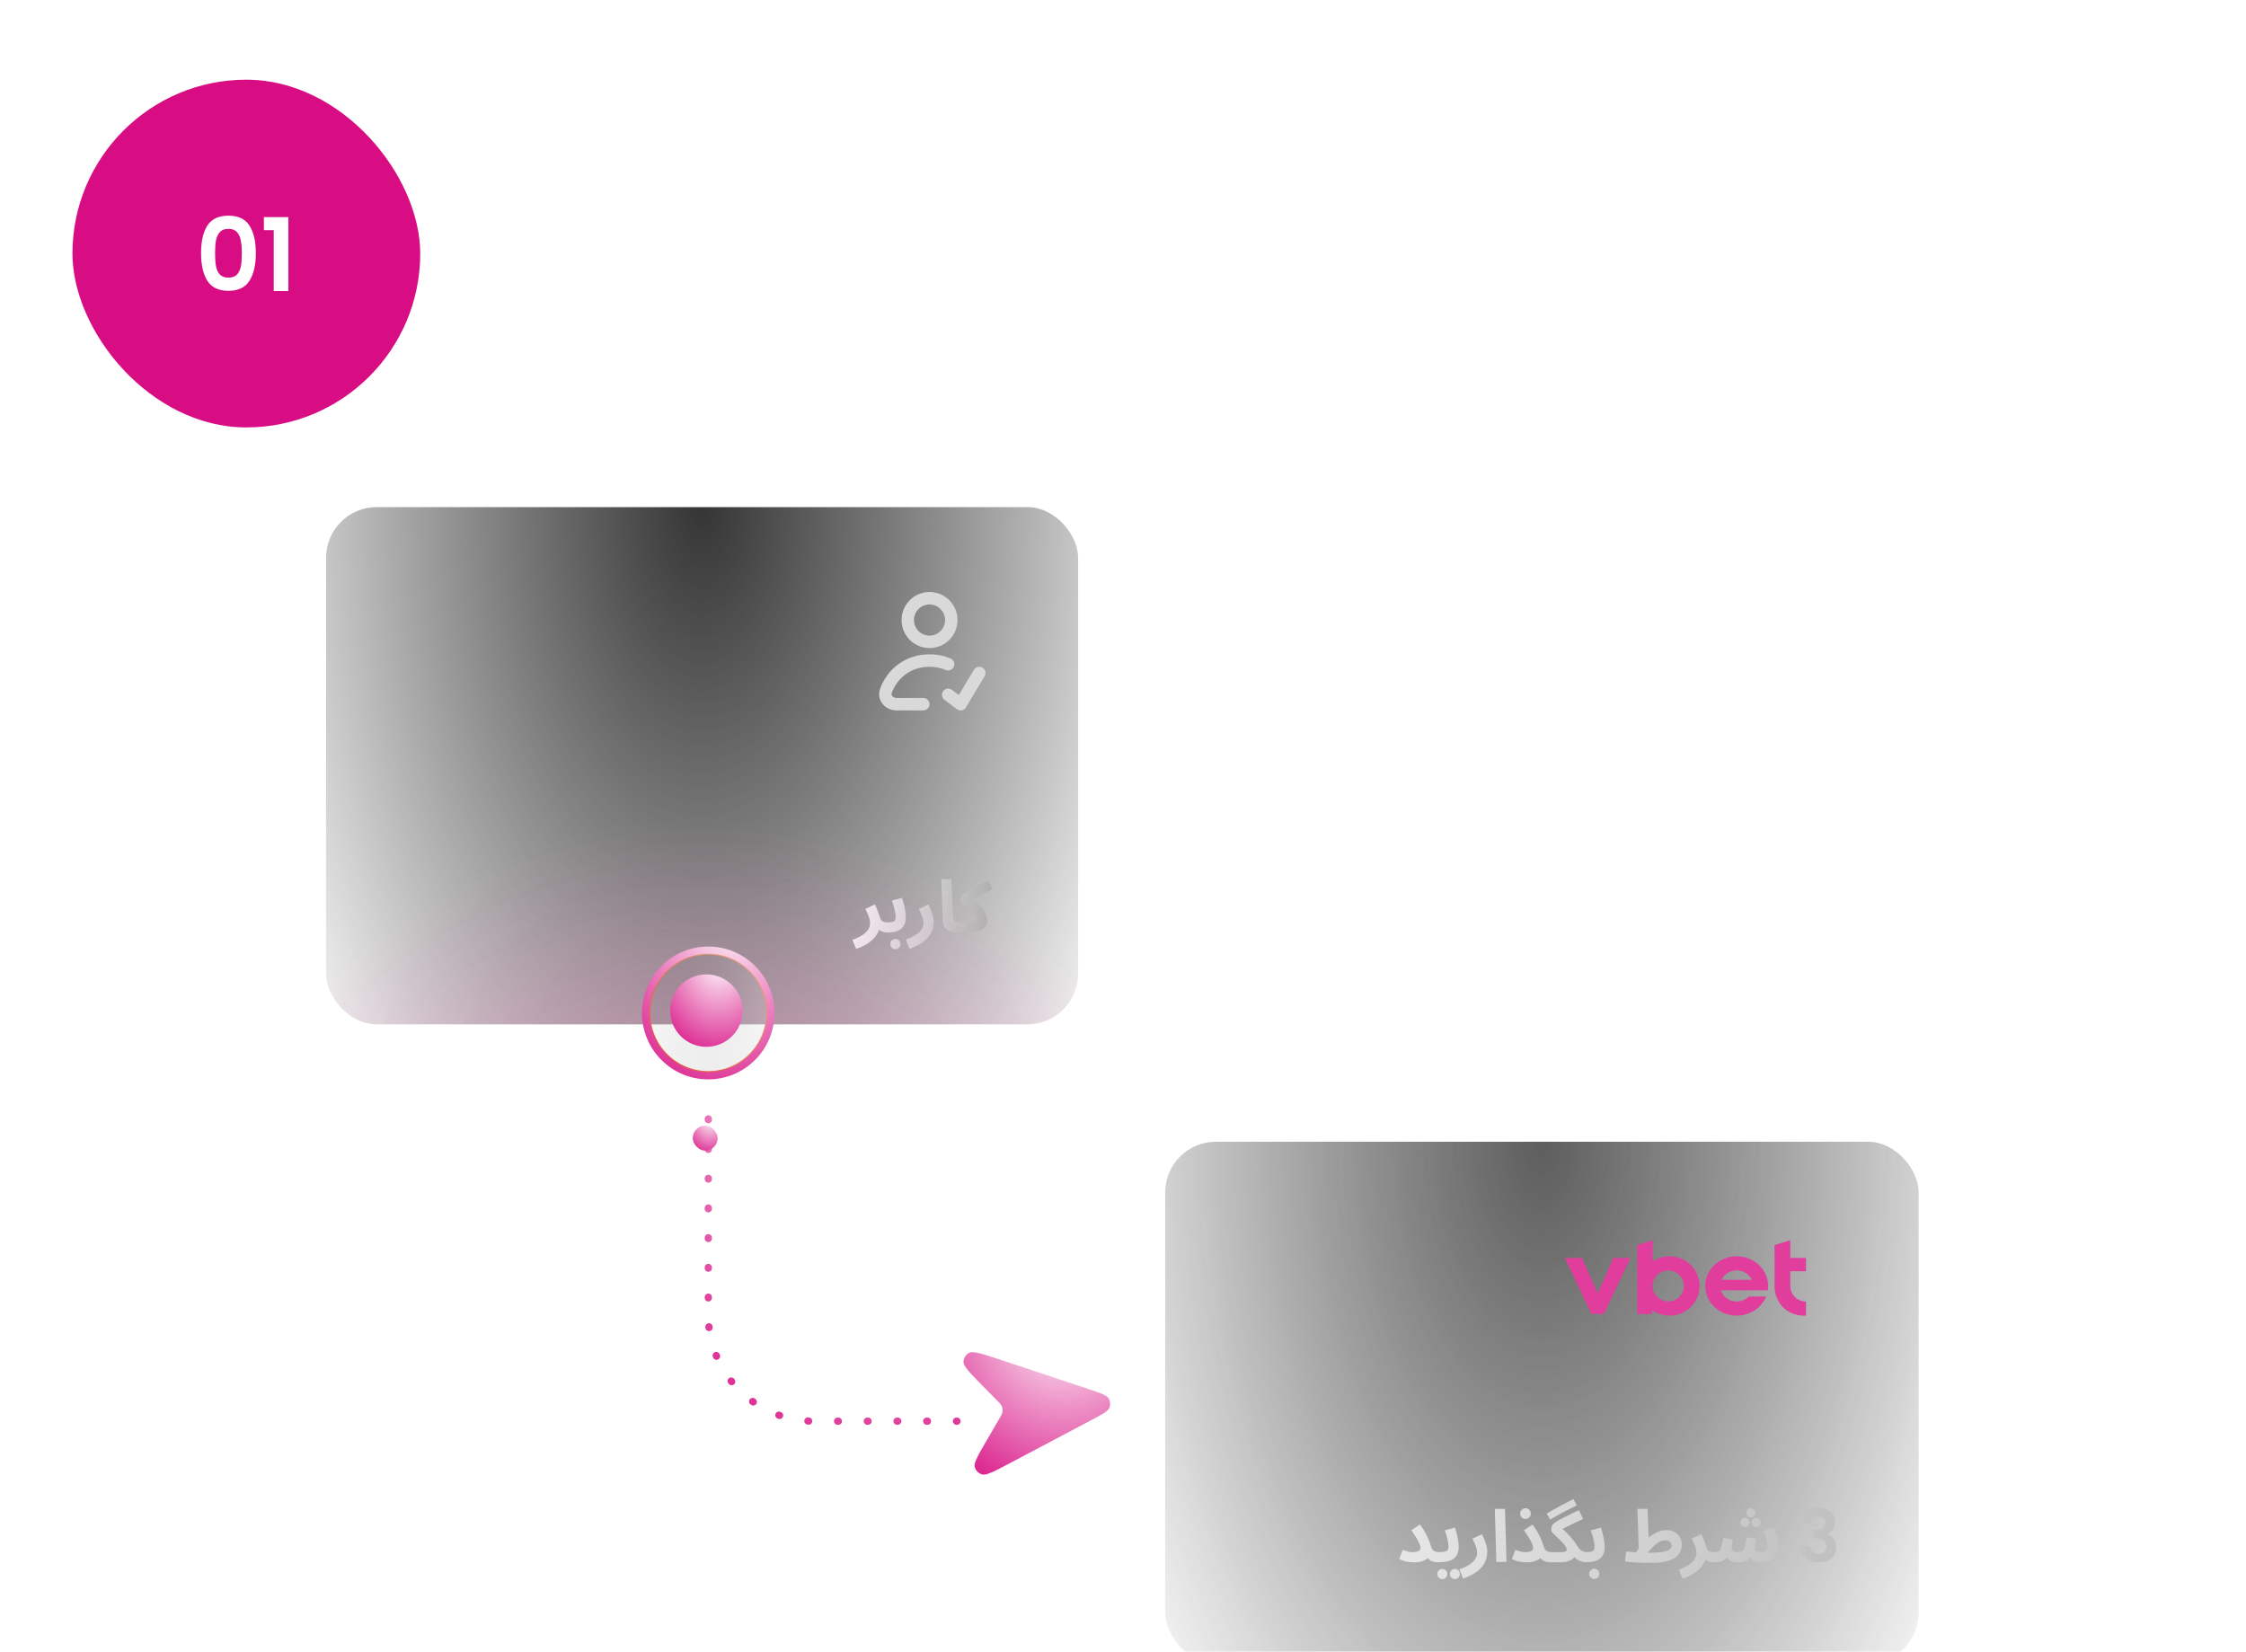 <svg width="310" height="228" viewBox="0 0 310 228" fill="none" xmlns="http://www.w3.org/2000/svg">
<g clip-path="url(#clip0_2189_919)">
<g filter="url(#filter0_ii_2189_919)">
<rect width="48" height="48" rx="24" fill="#D80D83"/>
<path d="M17.75 23.936C17.75 22.321 18.04 21.056 18.619 20.142C19.206 19.227 20.177 18.77 21.53 18.77C22.884 18.77 23.85 19.227 24.428 20.142C25.017 21.056 25.311 22.321 25.311 23.936C25.311 25.56 25.017 26.834 24.428 27.758C23.85 28.682 22.884 29.144 21.53 29.144C20.177 29.144 19.206 28.682 18.619 27.758C18.04 26.834 17.75 25.56 17.75 23.936ZM23.378 23.936C23.378 23.245 23.332 22.666 23.238 22.2C23.154 21.724 22.977 21.337 22.706 21.038C22.445 20.739 22.053 20.59 21.53 20.59C21.008 20.59 20.611 20.739 20.34 21.038C20.079 21.337 19.902 21.724 19.808 22.2C19.724 22.666 19.683 23.245 19.683 23.936C19.683 24.645 19.724 25.242 19.808 25.728C19.892 26.204 20.07 26.591 20.34 26.89C20.611 27.179 21.008 27.324 21.53 27.324C22.053 27.324 22.45 27.179 22.721 26.89C22.991 26.591 23.169 26.204 23.253 25.728C23.337 25.242 23.378 24.645 23.378 23.936ZM26.423 20.772V18.966H29.797V29.172H27.781V20.772H26.423Z" fill="white"/>
</g>
<g filter="url(#filter1_ii_2189_919)">
<g clip-path="url(#clip1_2189_919)">
<rect x="45" y="68" width="103.808" height="71.398" rx="7" fill="url(#paint0_radial_2189_919)"/>
<path d="M118.16 128.982L117.65 127.742C118.003 127.622 118.327 127.482 118.62 127.322C118.92 127.162 119.18 126.985 119.4 126.792C119.62 126.599 119.79 126.389 119.91 126.162C120.03 125.929 120.09 125.679 120.09 125.412C120.09 125.132 120.027 124.825 119.9 124.492C119.773 124.159 119.62 123.819 119.44 123.472L120.75 122.842C120.87 123.049 120.973 123.272 121.06 123.512C121.153 123.745 121.23 123.955 121.29 124.142C121.35 124.329 121.39 124.455 121.41 124.522C121.503 124.842 121.63 125.055 121.79 125.162C121.957 125.269 122.223 125.322 122.59 125.322C122.843 125.322 123.023 125.389 123.13 125.522C123.243 125.649 123.3 125.809 123.3 126.002C123.3 126.209 123.23 126.382 123.09 126.522C122.95 126.655 122.75 126.722 122.49 126.722C122.217 126.722 121.977 126.682 121.77 126.602C121.563 126.522 121.397 126.405 121.27 126.252C121.15 126.099 121.073 125.919 121.04 125.712L121.41 125.922C121.37 126.275 121.253 126.609 121.06 126.922C120.873 127.242 120.63 127.535 120.33 127.802C120.03 128.069 119.693 128.302 119.32 128.502C118.947 128.702 118.56 128.862 118.16 128.982ZM122.355 126.722L122.455 125.322C122.748 125.322 122.978 125.302 123.145 125.262C123.318 125.222 123.442 125.149 123.515 125.042C123.588 124.929 123.625 124.769 123.625 124.562C123.625 124.375 123.598 124.152 123.545 123.892C123.498 123.632 123.435 123.362 123.355 123.082C123.275 122.802 123.195 122.545 123.115 122.312L124.495 121.932C124.575 122.159 124.655 122.422 124.735 122.722C124.815 123.022 124.882 123.332 124.935 123.652C124.995 123.965 125.025 124.269 125.025 124.562C125.025 124.929 124.978 125.239 124.885 125.492C124.792 125.739 124.662 125.945 124.495 126.112C124.335 126.272 124.142 126.399 123.915 126.492C123.695 126.579 123.452 126.639 123.185 126.672C122.918 126.705 122.642 126.722 122.355 126.722ZM123.585 129.022C123.392 129.022 123.225 128.955 123.085 128.822C122.952 128.689 122.885 128.525 122.885 128.332C122.885 128.139 122.952 127.969 123.085 127.822C123.225 127.682 123.392 127.612 123.585 127.612C123.778 127.612 123.942 127.682 124.075 127.822C124.215 127.969 124.285 128.139 124.285 128.332C124.285 128.525 124.215 128.689 124.075 128.822C123.942 128.955 123.778 129.022 123.585 129.022ZM125.542 128.972L125.032 127.692C125.605 127.492 126.068 127.272 126.422 127.032C126.782 126.792 127.045 126.535 127.212 126.262C127.385 125.989 127.472 125.705 127.472 125.412C127.472 125.225 127.445 125.032 127.392 124.832C127.338 124.625 127.262 124.409 127.162 124.182C127.068 123.955 126.955 123.719 126.822 123.472L128.132 122.842C128.365 123.289 128.545 123.715 128.672 124.122C128.805 124.529 128.872 124.909 128.872 125.262C128.872 125.589 128.828 125.902 128.742 126.202C128.662 126.502 128.535 126.782 128.362 127.042C128.195 127.309 127.978 127.559 127.712 127.792C127.445 128.025 127.132 128.239 126.772 128.432C126.412 128.632 126.002 128.812 125.542 128.972ZM132.497 126.722C131.877 126.722 131.397 126.659 131.057 126.532C130.723 126.405 130.49 126.209 130.357 125.942C130.223 125.669 130.147 125.325 130.127 124.912L129.917 119.352H131.317L131.527 124.242C131.54 124.549 131.573 124.779 131.627 124.932C131.68 125.085 131.78 125.189 131.927 125.242C132.08 125.295 132.303 125.322 132.597 125.322C132.85 125.322 133.03 125.389 133.137 125.522C133.25 125.649 133.307 125.809 133.307 126.002C133.307 126.209 133.237 126.382 133.097 126.522C132.957 126.655 132.757 126.722 132.497 126.722ZM132.363 126.722L132.463 125.322H133.893C134.033 125.322 134.157 125.315 134.263 125.302C134.37 125.282 134.457 125.252 134.523 125.212C134.597 125.172 134.65 125.122 134.683 125.062C134.717 125.002 134.733 124.932 134.733 124.852C134.733 124.772 134.69 124.645 134.603 124.472C134.523 124.292 134.347 124.075 134.073 123.822C133.927 123.689 133.767 123.549 133.593 123.402C133.427 123.249 133.267 123.105 133.113 122.972C132.96 122.832 132.833 122.709 132.733 122.602C132.633 122.495 132.583 122.419 132.583 122.372C132.583 122.272 132.59 122.162 132.603 122.042C132.617 121.922 132.637 121.812 132.663 121.712C132.697 121.612 132.74 121.539 132.793 121.492C132.907 121.385 133.073 121.262 133.293 121.122C133.52 120.975 133.79 120.819 134.103 120.652C134.417 120.479 134.767 120.299 135.153 120.112C135.547 119.919 135.967 119.725 136.413 119.532L136.983 120.752C136.617 120.912 136.27 121.069 135.943 121.222C135.617 121.369 135.31 121.515 135.023 121.662C134.743 121.802 134.483 121.942 134.243 122.082C134.01 122.215 133.803 122.349 133.623 122.482L133.753 121.742C134.32 122.175 134.77 122.565 135.103 122.912C135.443 123.259 135.697 123.569 135.863 123.842C136.03 124.109 136.14 124.349 136.193 124.562C136.247 124.769 136.273 124.952 136.273 125.112C136.273 125.272 136.233 125.445 136.153 125.632C136.08 125.812 135.943 125.985 135.743 126.152C135.55 126.319 135.277 126.455 134.923 126.562C134.57 126.669 134.117 126.722 133.563 126.722H132.363Z" fill="url(#paint1_linear_2189_919)"/>
<path fill-rule="evenodd" clip-rule="evenodd" d="M128.298 81.439C127.113 81.439 126.153 82.402 126.153 83.59C126.153 84.777 127.113 85.74 128.298 85.74C129.482 85.74 130.443 84.777 130.443 83.59C130.443 82.402 129.482 81.439 128.298 81.439ZM124.437 83.59C124.437 81.452 126.166 79.719 128.298 79.719C130.43 79.719 132.158 81.452 132.158 83.59C132.158 85.728 130.43 87.461 128.298 87.461C126.166 87.461 124.437 85.728 124.437 83.59ZM121.473 93.066C122.494 90.296 125.01 88.321 128.298 88.321C129.346 88.321 130.324 88.522 131.204 88.894C131.641 89.079 131.846 89.583 131.662 90.021C131.478 90.459 130.975 90.664 130.538 90.48C129.875 90.2 129.124 90.041 128.298 90.041C125.767 90.041 123.868 91.532 123.082 93.663C123.023 93.822 123.053 93.96 123.159 94.087C123.277 94.228 123.489 94.342 123.748 94.342H127.44C127.914 94.342 128.298 94.728 128.298 95.203C128.298 95.678 127.914 96.063 127.44 96.063H123.748C122.996 96.063 122.297 95.734 121.845 95.193C121.381 94.638 121.181 93.858 121.473 93.066ZM135.602 90.164C136.009 90.408 136.14 90.937 135.897 91.344L133.323 95.645C133.198 95.854 132.991 96 132.752 96.047C132.514 96.094 132.267 96.037 132.073 95.891L130.357 94.6C129.978 94.315 129.901 93.776 130.185 93.396C130.469 93.016 131.007 92.939 131.386 93.224L132.341 93.942L134.425 90.459C134.669 90.052 135.196 89.919 135.602 90.164Z" fill="#D9D9D9"/>
<g opacity="0.6" filter="url(#filter2_f_2189_919)">
<rect x="-13.75" y="88.75" width="221.5" height="235.5" rx="110.75" fill="url(#paint2_radial_2189_919)"/>
</g>
</g>
</g>
<g opacity="0.8" filter="url(#filter3_ii_2189_919)">
<rect x="160.82" y="155.602" width="104" height="72" rx="7" fill="url(#paint3_radial_2189_919)"/>
<path d="M220.515 176.516L218.359 171.648H216L219.647 179.379H221.384L225.031 171.648H222.672L220.515 176.516Z" fill="#D80D83"/>
<path d="M239.701 171.414C237.303 171.414 235.359 173.247 235.359 175.509C235.359 177.771 237.303 179.603 239.701 179.603C241.556 179.603 243.139 178.507 243.76 176.964H241.375C240.96 177.389 240.363 177.656 239.701 177.656C238.663 177.656 237.788 177.001 237.515 176.106H243.996C244.027 175.911 244.042 175.711 244.042 175.509C244.042 175.217 244.01 174.932 243.948 174.657C243.532 172.804 241.789 171.414 239.701 171.414ZM237.611 174.657C237.96 173.896 238.765 173.362 239.701 173.362C240.637 173.362 241.441 173.895 241.791 174.657H237.611Z" fill="#D80D83"/>
<path d="M230.441 171.417C229.577 171.417 228.776 171.679 228.112 172.126V169.203L225.984 169.87V179.377H228.01L228.018 178.826C228.7 179.314 229.535 179.606 230.441 179.606C232.728 179.606 234.581 177.772 234.581 175.511C234.581 173.25 232.728 171.417 230.441 171.417ZM230.252 177.647C229.06 177.647 228.093 176.691 228.093 175.512C228.093 174.332 229.06 173.377 230.252 173.377C231.444 173.377 232.41 174.333 232.41 175.512C232.411 176.691 231.444 177.647 230.252 177.647Z" fill="#D80D83"/>
<path d="M249.271 173.478V171.645H247.101V169.188L244.93 169.869V175.511C244.93 177.772 246.58 179.605 248.982 179.605H249.271V177.658C248.07 177.658 247.101 176.699 247.101 175.511V173.478H249.271Z" fill="#D80D83"/>
<path d="M194.956 212.252C195.256 212.252 195.486 212.225 195.646 212.172C195.806 212.118 195.916 212.048 195.976 211.962C196.036 211.875 196.066 211.782 196.066 211.682C196.066 211.522 196.019 211.335 195.926 211.122C195.839 210.908 195.729 210.685 195.596 210.452C195.462 210.218 195.322 209.995 195.176 209.782C195.036 209.568 194.909 209.382 194.796 209.222L195.986 208.432C196.272 208.818 196.519 209.202 196.726 209.582C196.932 209.955 197.099 210.302 197.226 210.622C197.359 210.942 197.452 211.215 197.506 211.442C197.559 211.655 197.639 211.822 197.746 211.942C197.859 212.055 197.989 212.135 198.136 212.182C198.282 212.228 198.429 212.252 198.576 212.252C198.829 212.252 199.009 212.318 199.116 212.452C199.229 212.578 199.286 212.738 199.286 212.932C199.286 213.138 199.216 213.312 199.076 213.452C198.942 213.585 198.742 213.652 198.476 213.652C198.182 213.652 197.926 213.612 197.706 213.532C197.486 213.452 197.299 213.325 197.146 213.152C196.992 212.978 196.862 212.758 196.756 212.492L197.366 212.622C197.312 212.808 197.189 212.982 196.996 213.142C196.809 213.295 196.559 213.422 196.246 213.522C195.939 213.615 195.576 213.662 195.156 213.662C194.956 213.662 194.732 213.645 194.486 213.612C194.246 213.578 194.006 213.528 193.766 213.462C193.532 213.395 193.319 213.308 193.126 213.202L193.616 211.932C193.862 212.038 194.099 212.118 194.326 212.172C194.559 212.225 194.769 212.252 194.956 212.252ZM198.342 213.652L198.442 212.252C198.842 212.252 199.148 212.232 199.362 212.192C199.575 212.152 199.722 212.078 199.802 211.972C199.888 211.858 199.932 211.698 199.932 211.492C199.932 211.305 199.905 211.082 199.852 210.822C199.805 210.562 199.742 210.292 199.662 210.012C199.588 209.732 199.508 209.475 199.422 209.242L200.802 208.862C200.888 209.088 200.972 209.352 201.052 209.652C201.132 209.952 201.198 210.262 201.252 210.582C201.305 210.895 201.332 211.198 201.332 211.492C201.332 211.945 201.258 212.315 201.112 212.602C200.965 212.882 200.758 213.098 200.492 213.252C200.232 213.405 199.918 213.512 199.552 213.572C199.185 213.625 198.782 213.652 198.342 213.652ZM200.812 215.972C200.618 215.972 200.452 215.902 200.312 215.762C200.178 215.628 200.112 215.468 200.112 215.282C200.112 215.088 200.178 214.922 200.312 214.782C200.452 214.642 200.618 214.572 200.812 214.572C200.998 214.572 201.158 214.642 201.292 214.782C201.425 214.922 201.492 215.088 201.492 215.282C201.492 215.468 201.425 215.628 201.292 215.762C201.158 215.902 200.998 215.972 200.812 215.972ZM199.082 215.972C198.888 215.972 198.722 215.902 198.582 215.762C198.448 215.628 198.382 215.468 198.382 215.282C198.382 215.088 198.448 214.922 198.582 214.782C198.722 214.642 198.888 214.572 199.082 214.572C199.268 214.572 199.428 214.642 199.562 214.782C199.695 214.922 199.762 215.088 199.762 215.282C199.762 215.468 199.695 215.628 199.562 215.762C199.428 215.902 199.268 215.972 199.082 215.972ZM201.948 215.902L201.438 214.622C202.012 214.422 202.475 214.202 202.828 213.962C203.188 213.722 203.452 213.465 203.618 213.192C203.792 212.918 203.878 212.635 203.878 212.342C203.878 212.155 203.852 211.962 203.798 211.762C203.745 211.555 203.668 211.338 203.568 211.112C203.475 210.885 203.362 210.648 203.228 210.402L204.538 209.772C204.772 210.218 204.952 210.645 205.078 211.052C205.212 211.458 205.278 211.838 205.278 212.192C205.278 212.518 205.235 212.832 205.148 213.132C205.068 213.432 204.942 213.712 204.768 213.972C204.602 214.238 204.385 214.488 204.118 214.722C203.852 214.955 203.538 215.168 203.178 215.362C202.818 215.562 202.408 215.742 201.948 215.902ZM206.533 213.602L206.323 206.282H207.723L207.933 213.602H206.533ZM210.501 212.252C210.801 212.252 211.031 212.225 211.191 212.172C211.351 212.118 211.461 212.048 211.521 211.962C211.581 211.875 211.611 211.782 211.611 211.682C211.611 211.522 211.564 211.335 211.471 211.122C211.384 210.908 211.274 210.685 211.141 210.452C211.007 210.218 210.867 209.995 210.721 209.782C210.581 209.568 210.454 209.382 210.341 209.222L211.531 208.432C211.817 208.818 212.064 209.202 212.271 209.582C212.477 209.955 212.644 210.302 212.771 210.622C212.904 210.942 212.997 211.215 213.051 211.442C213.104 211.655 213.184 211.822 213.291 211.942C213.404 212.055 213.534 212.135 213.681 212.182C213.827 212.228 213.974 212.252 214.121 212.252C214.374 212.252 214.554 212.318 214.661 212.452C214.774 212.578 214.831 212.738 214.831 212.932C214.831 213.138 214.761 213.312 214.621 213.452C214.487 213.585 214.287 213.652 214.021 213.652C213.727 213.652 213.471 213.612 213.251 213.532C213.031 213.452 212.844 213.325 212.691 213.152C212.537 212.978 212.407 212.758 212.301 212.492L212.911 212.622C212.857 212.808 212.734 212.982 212.541 213.142C212.354 213.295 212.104 213.422 211.791 213.522C211.484 213.615 211.121 213.662 210.701 213.662C210.501 213.662 210.277 213.645 210.031 213.612C209.791 213.578 209.551 213.528 209.311 213.462C209.077 213.395 208.864 213.308 208.671 213.202L209.161 211.932C209.407 212.038 209.644 212.118 209.871 212.172C210.104 212.225 210.314 212.252 210.501 212.252ZM210.561 207.672C210.354 207.672 210.177 207.602 210.031 207.462C209.891 207.322 209.821 207.148 209.821 206.942C209.821 206.735 209.891 206.558 210.031 206.412C210.177 206.265 210.354 206.192 210.561 206.192C210.761 206.192 210.931 206.265 211.071 206.412C211.217 206.558 211.291 206.735 211.291 206.942C211.291 207.148 211.217 207.322 211.071 207.462C210.931 207.602 210.761 207.672 210.561 207.672ZM213.966 207.752L213.476 206.932C213.803 206.738 214.14 206.545 214.486 206.352C214.833 206.152 215.22 205.938 215.646 205.712C216.08 205.478 216.586 205.215 217.166 204.922L217.626 205.802C217.033 206.088 216.52 206.345 216.086 206.572C215.66 206.798 215.276 207.008 214.936 207.202C214.603 207.388 214.28 207.572 213.966 207.752ZM213.886 213.652L213.986 212.252H215.386C215.62 212.252 215.796 212.238 215.916 212.212C216.043 212.185 216.13 212.145 216.176 212.092C216.223 212.032 216.246 211.962 216.246 211.882C216.246 211.762 216.193 211.622 216.086 211.462C215.986 211.302 215.853 211.135 215.686 210.962C215.526 210.788 215.356 210.615 215.176 210.442C214.996 210.262 214.823 210.095 214.656 209.942C214.496 209.788 214.363 209.655 214.256 209.542C214.156 209.422 214.106 209.335 214.106 209.282C214.106 209.095 214.116 208.948 214.136 208.842C214.156 208.728 214.183 208.638 214.216 208.572C214.256 208.505 214.3 208.448 214.346 208.402C214.46 208.288 214.63 208.162 214.856 208.022C215.083 207.875 215.35 207.722 215.656 207.562C215.97 207.395 216.32 207.222 216.706 207.042C217.093 206.855 217.503 206.662 217.936 206.462L218.506 207.682C218.066 207.875 217.673 208.055 217.326 208.222C216.986 208.382 216.68 208.532 216.406 208.672C216.14 208.805 215.9 208.932 215.686 209.052C215.48 209.172 215.293 209.285 215.126 209.392L215.226 208.652C215.513 208.898 215.773 209.132 216.006 209.352C216.24 209.572 216.456 209.792 216.656 210.012C216.856 210.232 217.043 210.458 217.216 210.692C217.396 210.925 217.57 211.178 217.736 211.452C217.883 211.685 218.033 211.858 218.186 211.972C218.346 212.085 218.5 212.162 218.646 212.202C218.8 212.235 218.936 212.252 219.056 212.252C219.31 212.252 219.49 212.318 219.596 212.452C219.71 212.578 219.766 212.738 219.766 212.932C219.766 213.138 219.696 213.312 219.556 213.452C219.416 213.585 219.216 213.652 218.956 213.652C218.736 213.652 218.5 213.615 218.246 213.542C217.993 213.462 217.756 213.335 217.536 213.162C217.316 212.988 217.15 212.752 217.036 212.452L217.576 212.492C217.476 212.705 217.356 212.888 217.216 213.042C217.083 213.188 216.923 213.308 216.736 213.402C216.55 213.488 216.336 213.552 216.096 213.592C215.856 213.632 215.586 213.652 215.286 213.652H213.886ZM218.818 213.652L218.918 212.252C219.211 212.252 219.441 212.232 219.608 212.192C219.781 212.152 219.904 212.078 219.978 211.972C220.051 211.858 220.088 211.698 220.088 211.492C220.088 211.305 220.061 211.082 220.008 210.822C219.961 210.562 219.898 210.292 219.818 210.012C219.738 209.732 219.658 209.475 219.578 209.242L220.958 208.862C221.038 209.088 221.118 209.352 221.198 209.652C221.278 209.952 221.344 210.262 221.398 210.582C221.458 210.895 221.488 211.198 221.488 211.492C221.488 211.858 221.441 212.168 221.348 212.422C221.254 212.668 221.124 212.875 220.958 213.042C220.798 213.202 220.604 213.328 220.378 213.422C220.158 213.508 219.914 213.568 219.648 213.602C219.381 213.635 219.104 213.652 218.818 213.652ZM220.048 215.952C219.854 215.952 219.688 215.885 219.548 215.752C219.414 215.618 219.348 215.455 219.348 215.262C219.348 215.068 219.414 214.898 219.548 214.752C219.688 214.612 219.854 214.542 220.048 214.542C220.241 214.542 220.404 214.612 220.538 214.752C220.678 214.898 220.748 215.068 220.748 215.262C220.748 215.455 220.678 215.618 220.538 215.752C220.404 215.885 220.241 215.952 220.048 215.952ZM227.95 213.732C227.604 213.732 227.264 213.725 226.93 213.712C226.597 213.705 226.274 213.695 225.96 213.682C225.647 213.668 225.35 213.648 225.07 213.622C224.79 213.595 224.527 213.568 224.28 213.542L224.44 212.162C224.774 212.195 225.084 212.225 225.37 212.252C225.664 212.272 225.944 212.288 226.21 212.302C226.477 212.315 226.744 212.325 227.01 212.332C227.277 212.332 227.55 212.332 227.83 212.332C228.377 212.332 228.837 212.308 229.21 212.262C229.584 212.215 229.88 212.148 230.1 212.062C230.327 211.975 230.487 211.872 230.58 211.752C230.68 211.632 230.73 211.502 230.73 211.362C230.73 211.235 230.697 211.115 230.63 211.002C230.57 210.888 230.477 210.795 230.35 210.722C230.23 210.648 230.077 210.612 229.89 210.612C229.637 210.612 229.387 210.672 229.14 210.792C228.894 210.912 228.654 211.072 228.42 211.272C228.194 211.465 227.98 211.678 227.78 211.912C227.58 212.138 227.4 212.358 227.24 212.572L225.71 212.402C225.984 211.975 226.28 211.572 226.6 211.192C226.927 210.805 227.274 210.465 227.64 210.172C228.014 209.872 228.4 209.638 228.8 209.472C229.2 209.298 229.607 209.212 230.02 209.212C230.447 209.212 230.817 209.298 231.13 209.472C231.444 209.645 231.687 209.885 231.86 210.192C232.04 210.498 232.13 210.852 232.13 211.252C232.13 211.732 231.994 212.158 231.72 212.532C231.447 212.905 231.004 213.198 230.39 213.412C229.784 213.625 228.97 213.732 227.95 213.732ZM226.21 212.612L226 206.282H227.4L227.58 211.062L226.21 212.612ZM232.228 215.912L231.718 214.672C232.071 214.552 232.395 214.412 232.688 214.252C232.988 214.092 233.248 213.915 233.468 213.722C233.688 213.528 233.858 213.318 233.978 213.092C234.098 212.858 234.158 212.608 234.158 212.342C234.158 212.062 234.095 211.755 233.968 211.422C233.841 211.088 233.688 210.748 233.508 210.402L234.818 209.772C234.938 209.978 235.041 210.202 235.128 210.442C235.221 210.675 235.298 210.885 235.358 211.072C235.418 211.258 235.458 211.385 235.478 211.452C235.571 211.772 235.698 211.985 235.858 212.092C236.025 212.198 236.291 212.252 236.658 212.252C236.911 212.252 237.091 212.318 237.198 212.452C237.311 212.578 237.368 212.738 237.368 212.932C237.368 213.138 237.298 213.312 237.158 213.452C237.018 213.585 236.818 213.652 236.558 213.652C236.285 213.652 236.045 213.612 235.838 213.532C235.631 213.452 235.465 213.335 235.338 213.182C235.218 213.028 235.141 212.848 235.108 212.642L235.478 212.852C235.438 213.205 235.321 213.538 235.128 213.852C234.941 214.172 234.698 214.465 234.398 214.732C234.098 214.998 233.761 215.232 233.388 215.432C233.015 215.632 232.628 215.792 232.228 215.912ZM236.423 213.652L236.523 212.252C236.743 212.252 236.923 212.235 237.063 212.202C237.203 212.162 237.316 212.078 237.403 211.952C237.496 211.818 237.576 211.622 237.643 211.362C237.716 211.095 237.796 210.735 237.883 210.282L239.183 210.522C239.163 210.622 239.14 210.738 239.113 210.872C239.086 211.005 239.063 211.142 239.043 211.282C239.023 211.415 239.013 211.535 239.013 211.642C239.013 211.828 239.073 211.978 239.193 212.092C239.313 212.198 239.54 212.252 239.873 212.252C240.04 212.252 240.183 212.235 240.303 212.202C240.43 212.162 240.536 212.078 240.623 211.952C240.716 211.818 240.796 211.615 240.863 211.342C240.936 211.062 241.006 210.685 241.073 210.212L242.393 210.422C242.366 210.575 242.34 210.738 242.313 210.912C242.286 211.085 242.263 211.245 242.243 211.392C242.223 211.538 242.213 211.658 242.213 211.752C242.213 211.838 242.236 211.922 242.283 212.002C242.336 212.075 242.43 212.135 242.563 212.182C242.703 212.228 242.9 212.252 243.153 212.252C243.333 212.252 243.486 212.228 243.613 212.182C243.746 212.135 243.846 212.058 243.913 211.952C243.986 211.845 244.023 211.705 244.023 211.532C244.023 211.285 243.966 210.962 243.853 210.562C243.74 210.162 243.606 209.742 243.453 209.302L244.863 208.882C244.97 209.168 245.063 209.475 245.143 209.802C245.23 210.122 245.296 210.435 245.343 210.742C245.396 211.042 245.423 211.305 245.423 211.532C245.423 211.872 245.37 212.175 245.263 212.442C245.156 212.702 245.006 212.922 244.813 213.102C244.62 213.282 244.39 213.418 244.123 213.512C243.856 213.605 243.563 213.652 243.243 213.652C242.856 213.652 242.54 213.615 242.293 213.542C242.046 213.462 241.856 213.332 241.723 213.152C241.596 212.965 241.513 212.712 241.473 212.392H241.813C241.673 212.785 241.516 213.072 241.343 213.252C241.17 213.425 240.963 213.535 240.723 213.582C240.49 213.628 240.196 213.652 239.843 213.652C239.623 213.652 239.396 213.628 239.163 213.582C238.936 213.528 238.733 213.408 238.553 213.222C238.373 213.035 238.24 212.745 238.153 212.352L238.693 212.332C238.553 212.725 238.37 213.015 238.143 213.202C237.923 213.388 237.67 213.512 237.383 213.572C237.096 213.625 236.776 213.652 236.423 213.652ZM241.653 207.462C241.486 207.462 241.34 207.398 241.213 207.272C241.093 207.145 241.033 206.995 241.033 206.822C241.033 206.648 241.093 206.502 241.213 206.382C241.34 206.262 241.486 206.202 241.653 206.202C241.826 206.202 241.973 206.262 242.093 206.382C242.213 206.502 242.273 206.648 242.273 206.822C242.273 206.995 242.213 207.145 242.093 207.272C241.973 207.398 241.826 207.462 241.653 207.462ZM240.853 208.782C240.686 208.782 240.54 208.718 240.413 208.592C240.293 208.465 240.233 208.315 240.233 208.142C240.233 207.968 240.293 207.822 240.413 207.702C240.54 207.582 240.686 207.522 240.853 207.522C241.026 207.522 241.173 207.582 241.293 207.702C241.413 207.822 241.473 207.968 241.473 208.142C241.473 208.315 241.413 208.465 241.293 208.592C241.173 208.718 241.026 208.782 240.853 208.782ZM242.403 208.782C242.236 208.782 242.09 208.718 241.963 208.592C241.843 208.465 241.783 208.315 241.783 208.142C241.783 207.968 241.843 207.822 241.963 207.702C242.09 207.582 242.236 207.522 242.403 207.522C242.576 207.522 242.723 207.582 242.843 207.702C242.963 207.822 243.023 207.968 243.023 208.142C243.023 208.315 242.963 208.465 242.843 208.592C242.723 208.718 242.576 208.782 242.403 208.782ZM248.564 208.232C248.597 207.565 248.83 207.052 249.264 206.692C249.704 206.325 250.28 206.142 250.994 206.142C251.48 206.142 251.897 206.228 252.244 206.402C252.59 206.568 252.85 206.798 253.024 207.092C253.204 207.378 253.294 207.705 253.294 208.072C253.294 208.492 253.184 208.848 252.964 209.142C252.75 209.428 252.494 209.622 252.194 209.722V209.762C252.58 209.882 252.88 210.095 253.094 210.402C253.314 210.708 253.424 211.102 253.424 211.582C253.424 211.982 253.33 212.338 253.144 212.652C252.964 212.965 252.694 213.212 252.334 213.392C251.98 213.565 251.554 213.652 251.054 213.652C250.3 213.652 249.687 213.462 249.214 213.082C248.74 212.702 248.49 212.142 248.464 211.402H249.824C249.837 211.728 249.947 211.992 250.154 212.192C250.367 212.385 250.657 212.482 251.024 212.482C251.364 212.482 251.624 212.388 251.804 212.202C251.99 212.008 252.084 211.762 252.084 211.462C252.084 211.062 251.957 210.775 251.704 210.602C251.45 210.428 251.057 210.342 250.524 210.342H250.234V209.192H250.524C251.47 209.192 251.944 208.875 251.944 208.242C251.944 207.955 251.857 207.732 251.684 207.572C251.517 207.412 251.274 207.332 250.954 207.332C250.64 207.332 250.397 207.418 250.224 207.592C250.057 207.758 249.96 207.972 249.934 208.232H248.564Z" fill="url(#paint4_linear_2189_919)"/>
</g>
<g clip-path="url(#clip2_2189_919)">
<path d="M138.416 187.806L150.274 191.748C151.909 192.292 152.726 192.563 153.006 193.017C153.249 193.41 153.29 193.895 153.116 194.323C152.916 194.816 152.155 195.218 150.634 196.022L139.384 201.971C137.213 203.119 136.128 203.693 135.551 203.525C135.053 203.38 134.669 202.987 134.54 202.488C134.39 201.911 135.005 200.855 136.235 198.743L137.847 195.976C138.168 195.425 138.328 195.15 138.367 194.864C138.401 194.612 138.368 194.355 138.271 194.12C138.162 193.853 137.937 193.626 137.488 193.172L135.986 191.656C133.975 189.626 132.969 188.611 132.985 187.993C132.998 187.46 133.303 186.978 133.78 186.733C134.334 186.449 135.694 186.901 138.416 187.806Z" fill="url(#paint5_radial_2189_919)"/>
</g>
<g clip-path="url(#clip3_2189_919)">
<path d="M97.766 154.453V181.55C97.766 189.626 104.295 196.174 112.35 196.174H132.082" stroke="url(#paint6_radial_2189_919)" stroke-linecap="round" stroke-dasharray="0.1 4"/>
</g>
<g clip-path="url(#clip4_2189_919)">
<path d="M97.752 131.297C102.447 131.297 106.255 135.113 106.255 139.823C106.255 144.534 102.447 148.35 97.752 148.35C93.058 148.35 89.25 144.534 89.25 139.823C89.25 135.113 93.058 131.297 97.752 131.297Z" stroke="url(#paint7_radial_2189_919)"/>
<path d="M106.4 139.824C106.4 135.037 102.529 131.156 97.754 131.156C92.98 131.156 89.109 135.037 89.109 139.824C89.109 144.612 92.98 148.493 97.754 148.493C102.529 148.493 106.4 144.612 106.4 139.824Z" fill="url(#paint8_linear_2189_919)" stroke="url(#paint9_radial_2189_919)"/>
<path d="M102 139.5C102 137.015 99.985 135 97.5 135C95.015 135 93 137.015 93 139.5C93 141.985 95.015 144 97.5 144C99.985 144 102 141.985 102 139.5Z" fill="url(#paint10_radial_2189_919)" stroke="url(#paint11_radial_2189_919)"/>
</g>
<g filter="url(#filter4_di_2189_919)">
<rect x="95.617" y="151.438" width="3.432" height="3.441" rx="1.716" fill="url(#paint12_radial_2189_919)"/>
</g>
</g>
<defs>
<filter id="filter0_ii_2189_919" x="0" y="0" width="57" height="58" filterUnits="userSpaceOnUse" color-interpolation-filters="sRGB">
<feFlood flood-opacity="0" result="BackgroundImageFix"/>
<feBlend mode="normal" in="SourceGraphic" in2="BackgroundImageFix" result="shape"/>
<feColorMatrix in="SourceAlpha" type="matrix" values="0 0 0 0 0 0 0 0 0 0 0 0 0 0 0 0 0 0 127 0" result="hardAlpha"/>
<feOffset dx="1" dy="1"/>
<feGaussianBlur stdDeviation="0.5"/>
<feComposite in2="hardAlpha" operator="arithmetic" k2="-1" k3="1"/>
<feColorMatrix type="matrix" values="0 0 0 0 1 0 0 0 0 1 0 0 0 0 1 0 0 0 0.7 0"/>
<feBlend mode="normal" in2="shape" result="effect1_innerShadow_2189_919"/>
<feColorMatrix in="SourceAlpha" type="matrix" values="0 0 0 0 0 0 0 0 0 0 0 0 0 0 0 0 0 0 127 0" result="hardAlpha"/>
<feOffset dx="9" dy="10"/>
<feGaussianBlur stdDeviation="8"/>
<feComposite in2="hardAlpha" operator="arithmetic" k2="-1" k3="1"/>
<feColorMatrix type="matrix" values="0 0 0 0 1 0 0 0 0 1 0 0 0 0 1 0 0 0 0.22 0"/>
<feBlend mode="normal" in2="effect1_innerShadow_2189_919" result="effect2_innerShadow_2189_919"/>
</filter>
<filter id="filter1_ii_2189_919" x="45" y="68" width="103.805" height="72.398" filterUnits="userSpaceOnUse" color-interpolation-filters="sRGB">
<feFlood flood-opacity="0" result="BackgroundImageFix"/>
<feBlend mode="normal" in="SourceGraphic" in2="BackgroundImageFix" result="shape"/>
<feColorMatrix in="SourceAlpha" type="matrix" values="0 0 0 0 0 0 0 0 0 0 0 0 0 0 0 0 0 0 127 0" result="hardAlpha"/>
<feOffset dy="1"/>
<feGaussianBlur stdDeviation="0.5"/>
<feComposite in2="hardAlpha" operator="arithmetic" k2="-1" k3="1"/>
<feColorMatrix type="matrix" values="0 0 0 0 1 0 0 0 0 1 0 0 0 0 1 0 0 0 0.09 0"/>
<feBlend mode="normal" in2="shape" result="effect1_innerShadow_2189_919"/>
<feColorMatrix in="SourceAlpha" type="matrix" values="0 0 0 0 0 0 0 0 0 0 0 0 0 0 0 0 0 0 127 0" result="hardAlpha"/>
<feOffset dy="1"/>
<feGaussianBlur stdDeviation="8"/>
<feComposite in2="hardAlpha" operator="arithmetic" k2="-1" k3="1"/>
<feColorMatrix type="matrix" values="0 0 0 0 1 0 0 0 0 1 0 0 0 0 1 0 0 0 0.12 0"/>
<feBlend mode="normal" in2="effect1_innerShadow_2189_919" result="effect2_innerShadow_2189_919"/>
</filter>
<filter id="filter2_f_2189_919" x="-33.75" y="68.75" width="261.5" height="275.5" filterUnits="userSpaceOnUse" color-interpolation-filters="sRGB">
<feFlood flood-opacity="0" result="BackgroundImageFix"/>
<feBlend mode="normal" in="SourceGraphic" in2="BackgroundImageFix" result="shape"/>
<feGaussianBlur stdDeviation="10" result="effect1_foregroundBlur_2189_919"/>
</filter>
<filter id="filter3_ii_2189_919" x="160.82" y="155.602" width="104" height="73" filterUnits="userSpaceOnUse" color-interpolation-filters="sRGB">
<feFlood flood-opacity="0" result="BackgroundImageFix"/>
<feBlend mode="normal" in="SourceGraphic" in2="BackgroundImageFix" result="shape"/>
<feColorMatrix in="SourceAlpha" type="matrix" values="0 0 0 0 0 0 0 0 0 0 0 0 0 0 0 0 0 0 127 0" result="hardAlpha"/>
<feOffset dy="1"/>
<feGaussianBlur stdDeviation="0.5"/>
<feComposite in2="hardAlpha" operator="arithmetic" k2="-1" k3="1"/>
<feColorMatrix type="matrix" values="0 0 0 0 1 0 0 0 0 1 0 0 0 0 1 0 0 0 0.09 0"/>
<feBlend mode="normal" in2="shape" result="effect1_innerShadow_2189_919"/>
<feColorMatrix in="SourceAlpha" type="matrix" values="0 0 0 0 0 0 0 0 0 0 0 0 0 0 0 0 0 0 127 0" result="hardAlpha"/>
<feOffset dy="1"/>
<feGaussianBlur stdDeviation="8"/>
<feComposite in2="hardAlpha" operator="arithmetic" k2="-1" k3="1"/>
<feColorMatrix type="matrix" values="0 0 0 0 1 0 0 0 0 1 0 0 0 0 1 0 0 0 0.12 0"/>
<feBlend mode="normal" in2="effect1_innerShadow_2189_919" result="effect2_innerShadow_2189_919"/>
</filter>
<filter id="filter4_di_2189_919" x="90.357" y="150.123" width="13.95" height="15.272" filterUnits="userSpaceOnUse" color-interpolation-filters="sRGB">
<feFlood flood-opacity="0" result="BackgroundImageFix"/>
<feColorMatrix in="SourceAlpha" type="matrix" values="0 0 0 0 0 0 0 0 0 0 0 0 0 0 0 0 0 0 127 0" result="hardAlpha"/>
<feOffset dy="5.26"/>
<feGaussianBlur stdDeviation="2.63"/>
<feComposite in2="hardAlpha" operator="out"/>
<feColorMatrix type="matrix" values="0 0 0 0 0.945 0 0 0 0 0.298 0 0 0 0 0.153 0 0 0 0.07 0"/>
<feBlend mode="normal" in2="BackgroundImageFix" result="effect1_dropShadow_2189_919"/>
<feBlend mode="normal" in="SourceGraphic" in2="effect1_dropShadow_2189_919" result="shape"/>
<feColorMatrix in="SourceAlpha" type="matrix" values="0 0 0 0 0 0 0 0 0 0 0 0 0 0 0 0 0 0 127 0" result="hardAlpha"/>
<feOffset dy="-1.315"/>
<feGaussianBlur stdDeviation="0.657"/>
<feComposite in2="hardAlpha" operator="arithmetic" k2="-1" k3="1"/>
<feColorMatrix type="matrix" values="0 0 0 0 1 0 0 0 0 1 0 0 0 0 1 0 0 0 0.29 0"/>
<feBlend mode="normal" in2="shape" result="effect2_innerShadow_2189_919"/>
</filter>
<radialGradient id="paint0_radial_2189_919" cx="0" cy="0" r="1" gradientUnits="userSpaceOnUse" gradientTransform="translate(96.904 68) scale(70.223 124.405)">
<stop stop-color="#353535"/>
<stop offset="1" stop-color="#1B1B1B" stop-opacity="0"/>
</radialGradient>
<linearGradient id="paint1_linear_2189_919" x1="115.461" y1="126.964" x2="153.566" y2="126.964" gradientUnits="userSpaceOnUse">
<stop stop-color="white"/>
<stop offset="1" stop-color="#737373"/>
</linearGradient>
<radialGradient id="paint2_radial_2189_919" cx="0" cy="0" r="1" gradientUnits="userSpaceOnUse" gradientTransform="translate(97 206.5) scale(103.334 117.75)">
<stop offset="0.096" stop-color="#D80D83"/>
<stop offset="0.25" stop-color="#D959A3"/>
<stop offset="0.81" stop-color="#DE6EAF" stop-opacity="0"/>
</radialGradient>
<radialGradient id="paint3_radial_2189_919" cx="0" cy="0" r="1" gradientUnits="userSpaceOnUse" gradientTransform="translate(212.82 155.602) scale(70.353 125.454)">
<stop stop-color="#353535"/>
<stop offset="1" stop-color="#1B1B1B" stop-opacity="0"/>
</radialGradient>
<linearGradient id="paint4_linear_2189_919" x1="154.241" y1="213.893" x2="330.727" y2="213.893" gradientUnits="userSpaceOnUse">
<stop stop-color="white"/>
<stop offset="1" stop-color="#737373"/>
</linearGradient>
<radialGradient id="paint5_radial_2189_919" cx="0" cy="0" r="1" gradientUnits="userSpaceOnUse" gradientTransform="translate(146.909 181.473) scale(25.005 28.467)">
<stop stop-color="white"/>
<stop offset="1" stop-color="#D80D83"/>
</radialGradient>
<radialGradient id="paint6_radial_2189_919" cx="0" cy="0" r="1" gradientUnits="userSpaceOnUse" gradientTransform="translate(121.377 141.68) scale(42.4 70.252)">
<stop stop-color="white"/>
<stop offset="1" stop-color="#D80D83"/>
</radialGradient>
<radialGradient id="paint7_radial_2189_919" cx="0" cy="0" r="1" gradientUnits="userSpaceOnUse" gradientTransform="translate(101.138 125.27) scale(22.246 30.399)">
<stop stop-color="#F9AC81"/>
<stop offset="1" stop-color="#F14924"/>
</radialGradient>
<linearGradient id="paint8_linear_2189_919" x1="86.058" y1="131.156" x2="109.451" y2="131.156" gradientUnits="userSpaceOnUse">
<stop stop-color="#1B1B1B" stop-opacity="0"/>
<stop offset="1" stop-color="white" stop-opacity="0.3"/>
</linearGradient>
<radialGradient id="paint9_radial_2189_919" cx="0" cy="0" r="1" gradientUnits="userSpaceOnUse" gradientTransform="translate(101.006 125.849) scale(21.363 29.192)">
<stop stop-color="white"/>
<stop offset="1" stop-color="#D80D83"/>
</radialGradient>
<radialGradient id="paint10_radial_2189_919" cx="0" cy="0" r="1" gradientUnits="userSpaceOnUse" gradientTransform="translate(99.192 132.245) scale(11.12 15.155)">
<stop stop-color="white"/>
<stop offset="1" stop-color="#D80D83"/>
</radialGradient>
<radialGradient id="paint11_radial_2189_919" cx="0" cy="0" r="1" gradientUnits="userSpaceOnUse" gradientTransform="translate(99.192 132.245) scale(11.12 15.155)">
<stop stop-color="white"/>
<stop offset="1" stop-color="#D80D83"/>
</radialGradient>
<radialGradient id="paint12_radial_2189_919" cx="0" cy="0" r="1" gradientUnits="userSpaceOnUse" gradientTransform="translate(97.978 150.384) scale(4.24 5.794)">
<stop stop-color="white"/>
<stop offset="1" stop-color="#D80D83"/>
</radialGradient>
<clipPath id="clip0_2189_919">
<rect width="310" height="228" fill="white"/>
</clipPath>
<clipPath id="clip1_2189_919">
<rect x="45" y="68" width="103.808" height="71.398" rx="7" fill="white"/>
</clipPath>
<clipPath id="clip2_2189_919">
<rect width="36.033" height="34.409" fill="white" transform="translate(119.641 178.969)"/>
</clipPath>
<clipPath id="clip3_2189_919">
<rect width="36.891" height="43.871" fill="white" transform="translate(96.477 153.164)"/>
</clipPath>
<clipPath id="clip4_2189_919">
<rect width="19" height="19" fill="white" transform="translate(88 130)"/>
</clipPath>
</defs>
</svg>
